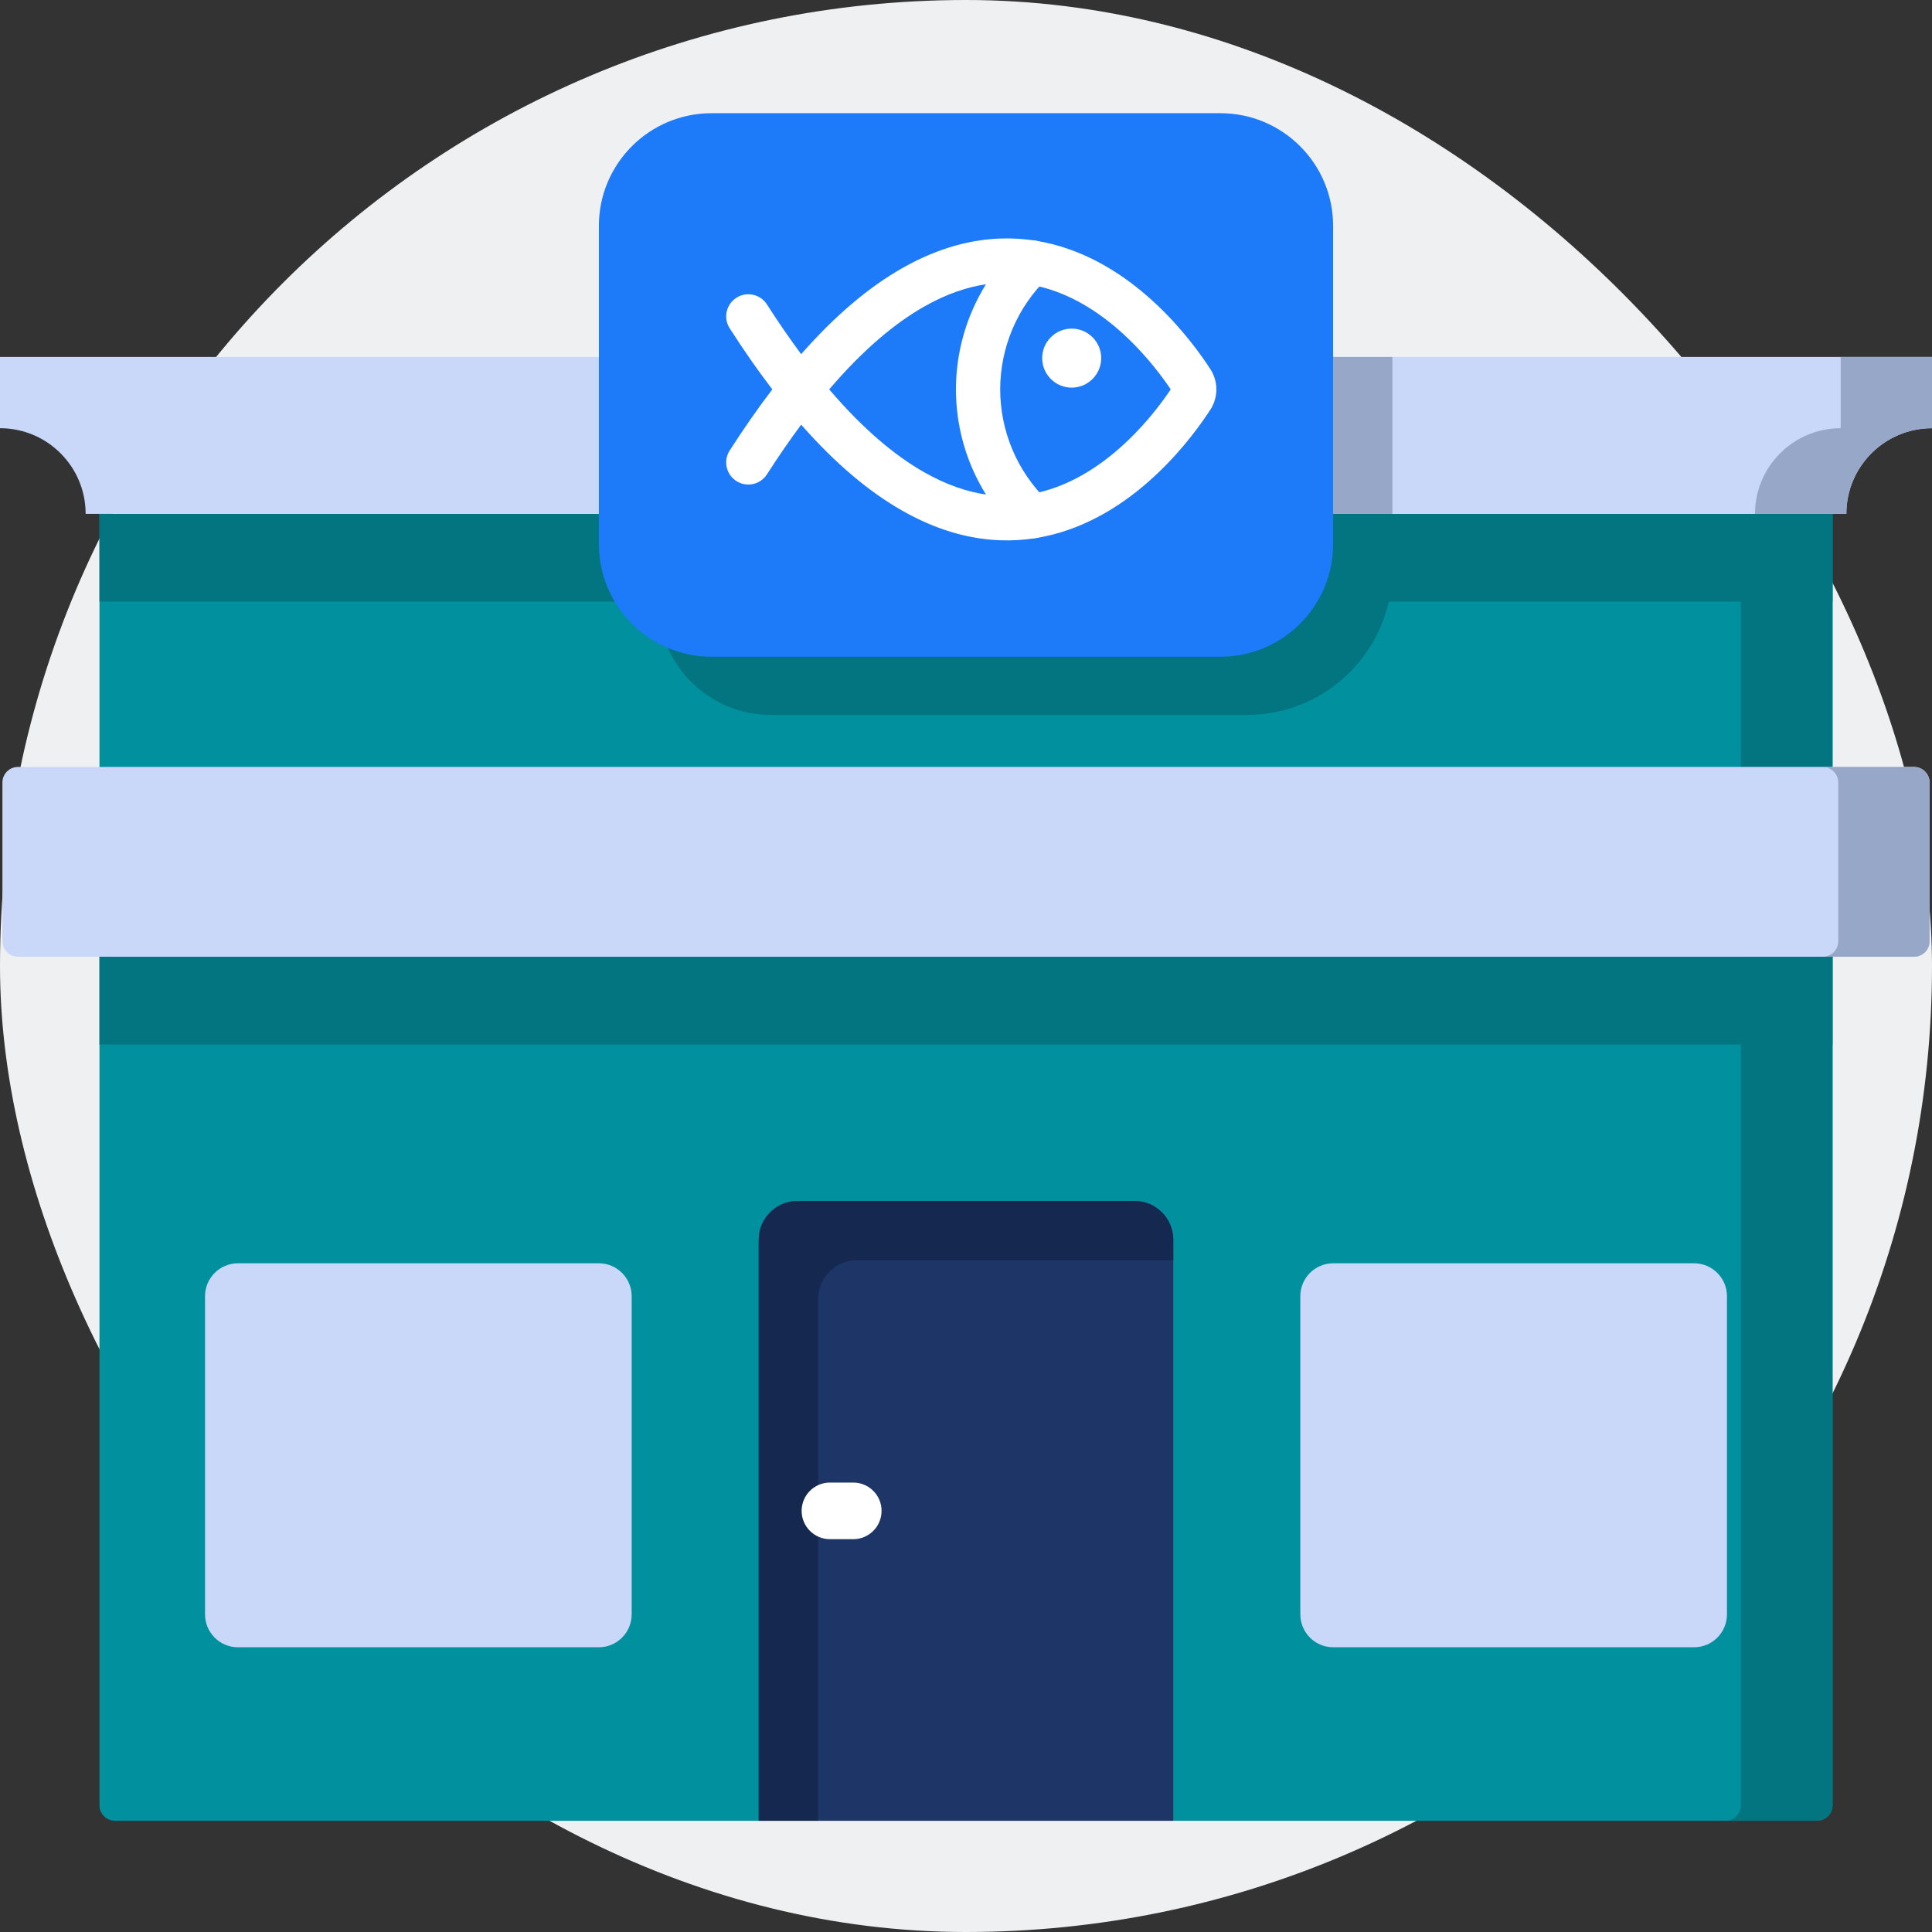 <svg width="64" height="64" viewBox="0 0 64 64" fill="none" xmlns="http://www.w3.org/2000/svg">
<rect x="0" y="0" width="64" height="64" fill="#333333" stroke="none"/>
<rect width="64" height="64" rx="32" fill="#EFF0F2"/>
<path d="M3.295 17.023V59.8C3.295 60.084 3.525 60.315 3.81 60.315H60.19C60.475 60.315 60.705 60.084 60.705 59.8V17.023H3.295Z" fill="#00909E"/>
<path d="M3.295 31.693H60.705V34.6H3.295V31.693Z" fill="#027581"/>
<path d="M3.295 17.023H60.705V19.929H3.295V17.023Z" fill="#027581"/>
<path d="M21.803 17.023V19.95C21.803 22.012 23.475 23.683 25.537 23.683H41.305C43.967 23.683 46.124 21.525 46.124 18.864V17.023H21.803Z" fill="#027581"/>
<path d="M57.669 17.023V59.8C57.669 60.084 57.438 60.315 57.153 60.315H60.19C60.475 60.315 60.705 60.084 60.705 59.8V17.023H57.669Z" fill="#027581"/>
<path d="M25.134 41.071V60.315H38.866V41.071C38.866 40.36 38.29 39.783 37.578 39.783H26.421C25.71 39.783 25.134 40.36 25.134 41.071Z" fill="#1E3667"/>
<path d="M27.098 43.037C27.098 42.325 27.674 41.748 28.386 41.748H38.866V41.071C38.866 40.36 38.29 39.783 37.579 39.783H26.422C25.71 39.783 25.134 40.36 25.134 41.071V60.315H27.098V43.037Z" fill="#142850"/>
<path d="M0.08 25.921V31.178C0.08 31.463 0.311 31.693 0.595 31.693H63.405C63.69 31.693 63.92 31.463 63.92 31.178V25.921C63.92 25.637 63.69 25.406 63.405 25.406H0.595C0.311 25.406 0.08 25.637 0.08 25.921Z" fill="#C9D8F8"/>
<path d="M63.405 25.406H60.38C60.665 25.406 60.895 25.637 60.895 25.921V31.179C60.895 31.463 60.665 31.694 60.38 31.694H63.405C63.69 31.694 63.92 31.463 63.92 31.179V25.921C63.92 25.637 63.69 25.406 63.405 25.406Z" fill="#97A7C8"/>
<path d="M43.075 42.938V53.477C43.075 54.08 43.563 54.568 44.165 54.568H56.117C56.72 54.568 57.208 54.08 57.208 53.477V42.938C57.208 42.336 56.72 41.848 56.117 41.848H44.165C43.562 41.848 43.075 42.336 43.075 42.938Z" fill="#C9D8F8"/>
<path d="M6.792 42.938V53.477C6.792 54.08 7.28 54.568 7.883 54.568H19.835C20.438 54.568 20.925 54.08 20.925 53.477V42.938C20.925 42.336 20.437 41.848 19.835 41.848H7.883C7.28 41.848 6.792 42.336 6.792 42.938Z" fill="#C9D8F8"/>
<path d="M64 14.185V11.824H0V14.185C1.567 14.185 2.837 15.456 2.837 17.023H61.163C61.163 15.456 62.433 14.185 64 14.185Z" fill="#C9D8F8"/>
<path d="M21.803 11.824H46.124V17.023H21.803V11.824Z" fill="#97A7C8"/>
<path d="M60.975 11.824V14.185C59.408 14.185 58.137 15.456 58.137 17.023H61.163C61.163 15.456 62.433 14.185 64 14.185V11.824H60.975Z" fill="#97A7C8"/>
<path d="M19.839 7.483V18.021C19.839 20.083 21.511 21.755 23.573 21.755H40.427C42.489 21.755 44.161 20.083 44.161 18.021V7.483C44.161 5.421 42.489 3.75 40.427 3.75H23.573C21.511 3.75 19.839 5.421 19.839 7.483Z" fill="#1D7AF8"/>
<path d="M34.81 12.554C35.191 12.936 35.81 12.936 36.192 12.554C36.574 12.172 36.574 11.553 36.192 11.172C35.81 10.79 35.191 10.79 34.81 11.172C34.428 11.553 34.428 12.172 34.81 12.554Z" fill="white"/>
<path fill-rule="evenodd" clip-rule="evenodd" d="M38.357 10.129C39.228 10.959 39.822 11.805 40.099 12.235L40.103 12.24C40.227 12.437 40.294 12.666 40.294 12.899C40.294 13.133 40.227 13.362 40.103 13.559L40.099 13.564C39.822 13.994 39.228 14.84 38.357 15.67C37.49 16.497 36.311 17.343 34.863 17.711C33.391 18.086 31.701 17.951 29.877 16.91C28.8 16.296 27.686 15.373 26.54 14.067C26.169 14.566 25.791 15.114 25.406 15.714C25.188 16.055 24.734 16.154 24.393 15.935C24.053 15.717 23.953 15.264 24.172 14.923C24.648 14.181 25.118 13.508 25.584 12.899C25.118 12.291 24.648 11.618 24.172 10.876C23.953 10.536 24.053 10.082 24.393 9.864C24.734 9.645 25.188 9.744 25.406 10.085C25.791 10.685 26.169 11.233 26.54 11.732C27.686 10.426 28.8 9.503 29.877 8.889C31.701 7.848 33.391 7.713 34.863 8.088C36.311 8.457 37.49 9.302 38.357 10.129ZM27.468 12.899C28.593 14.217 29.643 15.089 30.603 15.637C32.106 16.494 33.407 16.569 34.502 16.29C35.62 16.006 36.584 15.335 37.346 14.609C38.025 13.962 38.515 13.298 38.782 12.899C38.515 12.501 38.025 11.837 37.346 11.19C36.584 10.464 35.62 9.793 34.502 9.509C33.407 9.23 32.106 9.305 30.603 10.162C29.643 10.71 28.593 11.582 27.468 12.899Z" fill="white"/>
<path fill-rule="evenodd" clip-rule="evenodd" d="M34.705 8.182C34.987 8.472 34.98 8.936 34.69 9.218C34.197 9.696 33.806 10.268 33.539 10.9C33.272 11.532 33.133 12.211 33.133 12.897C33.133 13.583 33.27 14.262 33.537 14.894C33.803 15.526 34.194 16.098 34.686 16.577C34.976 16.859 34.982 17.323 34.7 17.613C34.418 17.904 33.954 17.91 33.663 17.628C33.031 17.012 32.529 16.277 32.186 15.464C31.843 14.651 31.667 13.778 31.667 12.896C31.668 12.014 31.845 11.141 32.189 10.329C32.532 9.516 33.036 8.781 33.668 8.167C33.959 7.885 34.423 7.892 34.705 8.182Z" fill="white"/>
<path d="M28.266 50.987H27.493C26.975 50.987 26.555 50.567 26.555 50.049C26.555 49.532 26.975 49.112 27.493 49.112H28.266C28.784 49.112 29.203 49.532 29.203 50.049C29.203 50.567 28.784 50.987 28.266 50.987Z" fill="white"/>
</svg>
